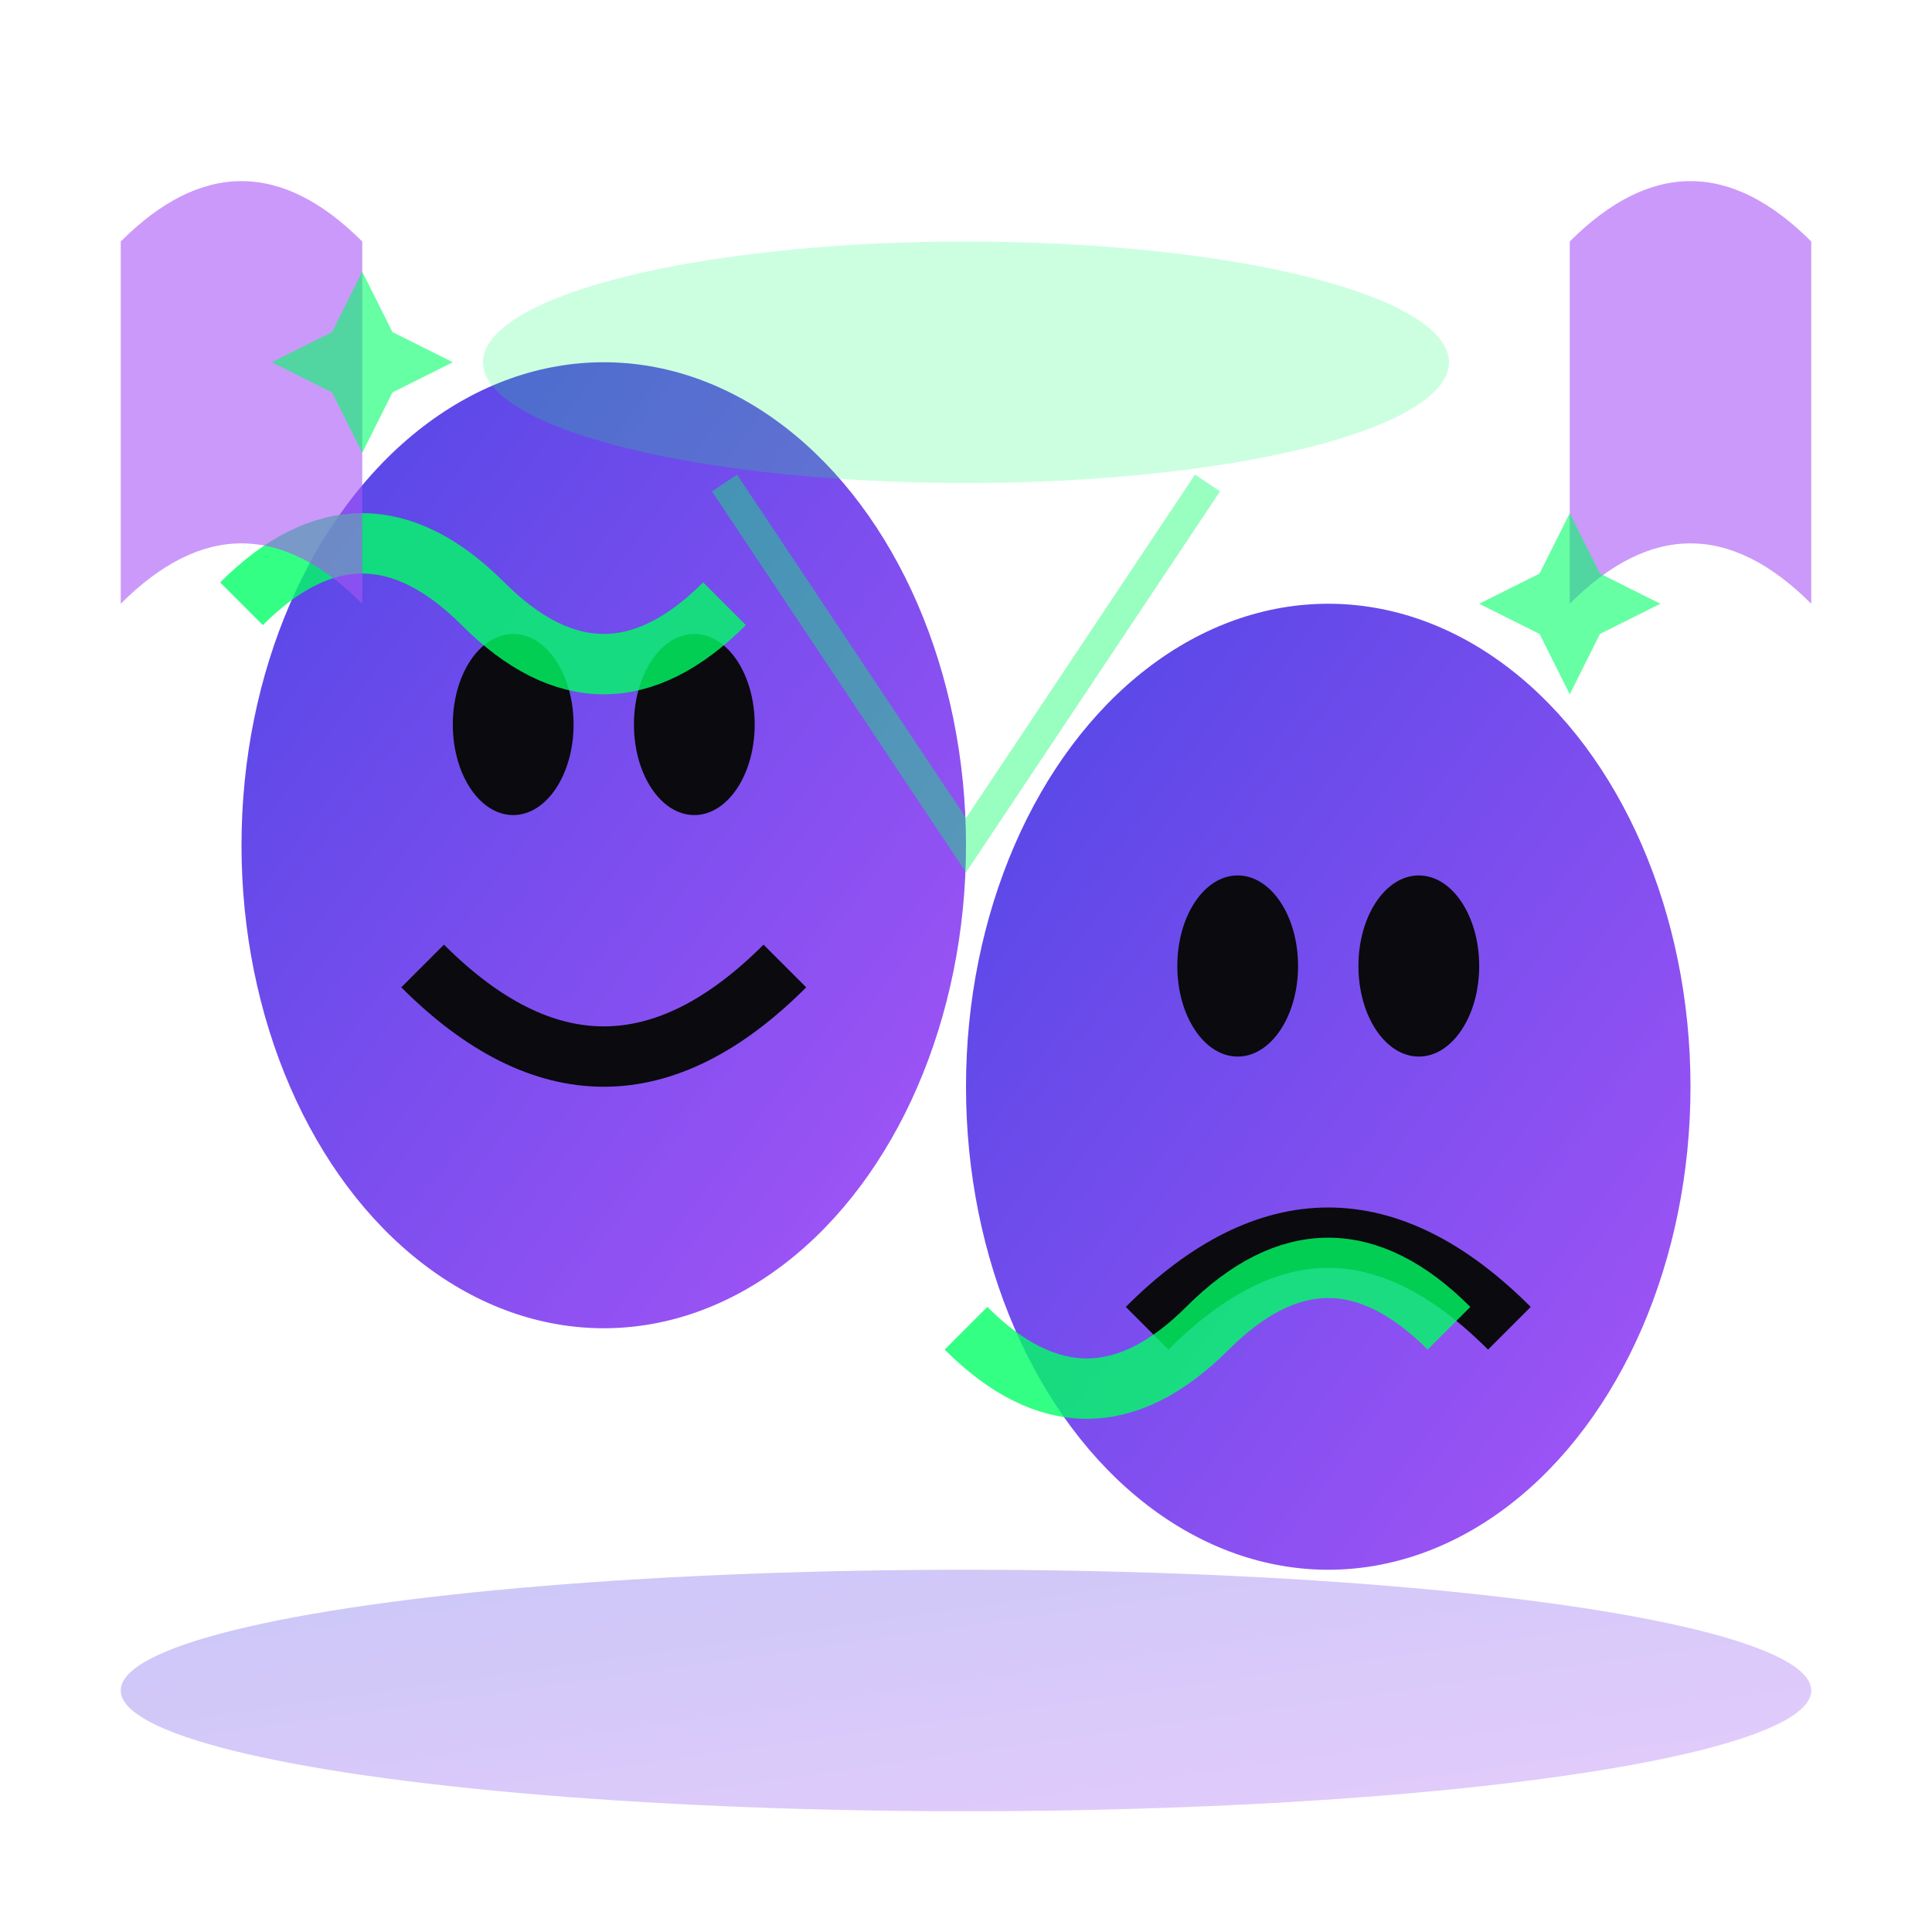 <svg width="64" height="64" viewBox="0 0 64 64" fill="none" xmlns="http://www.w3.org/2000/svg">
  <defs>
    <linearGradient id="theaterGradient" x1="0%" y1="0%" x2="100%" y2="100%">
      <stop offset="0%" style="stop-color:#4F46E5;stop-opacity:1" />
      <stop offset="100%" style="stop-color:#A855F7;stop-opacity:1" />
    </linearGradient>
    <filter id="theaterGlow">
      <feGaussianBlur stdDeviation="2" result="coloredBlur"/>
      <feMerge> 
        <feMergeNode in="coloredBlur"/>
        <feMergeNode in="SourceGraphic"/>
      </feMerge>
    </filter>
  </defs>
  
  <!-- Comedy Mask -->
  <ellipse cx="20" cy="28" rx="12" ry="16" fill="url(#theaterGradient)" filter="url(#theaterGlow)"/>
  
  <!-- Comedy Mask Features -->
  <ellipse cx="17" cy="24" rx="2" ry="3" fill="#0A0A0F"/>
  <ellipse cx="23" cy="24" rx="2" ry="3" fill="#0A0A0F"/>
  <path d="M14 32 Q20 38 26 32" stroke="#0A0A0F" stroke-width="2" fill="none"/>
  
  <!-- Tragedy Mask -->
  <ellipse cx="44" cy="36" rx="12" ry="16" fill="url(#theaterGradient)" filter="url(#theaterGlow)"/>
  
  <!-- Tragedy Mask Features -->
  <ellipse cx="41" cy="32" rx="2" ry="3" fill="#0A0A0F"/>
  <ellipse cx="47" cy="32" rx="2" ry="3" fill="#0A0A0F"/>
  <path d="M38 44 Q44 38 50 44" stroke="#0A0A0F" stroke-width="2" fill="none"/>
  
  <!-- Mask Ribbons -->
  <path d="M8 20 Q12 16 16 20 Q20 24 24 20" stroke="#00FF66" stroke-width="2" fill="none" opacity="0.8"/>
  <path d="M32 44 Q36 48 40 44 Q44 40 48 44" stroke="#00FF66" stroke-width="2" fill="none" opacity="0.8"/>
  
  <!-- Stage Curtains -->
  <path d="M4 8 Q8 4 12 8 L12 20 Q8 16 4 20 Z" fill="#A855F7" opacity="0.6"/>
  <path d="M52 8 Q56 4 60 8 L60 20 Q56 16 52 20 Z" fill="#A855F7" opacity="0.6"/>
  
  <!-- Decorative Stars -->
  <g transform="translate(12,12)">
    <path d="M0,-3 L1,-1 L3,0 L1,1 L0,3 L-1,1 L-3,0 L-1,-1 Z" fill="#00FF66" opacity="0.6"/>
  </g>
  <g transform="translate(52,20)">
    <path d="M0,-3 L1,-1 L3,0 L1,1 L0,3 L-1,1 L-3,0 L-1,-1 Z" fill="#00FF66" opacity="0.6"/>
  </g>
  
  <!-- Theater Floor -->
  <ellipse cx="32" cy="56" rx="28" ry="4" fill="url(#theaterGradient)" opacity="0.3"/>
  
  <!-- Spotlight -->
  <ellipse cx="32" cy="12" rx="16" ry="4" fill="#00FF66" opacity="0.2"/>
  <path d="M24 16 L32 28 L40 16" stroke="#00FF66" stroke-width="1" opacity="0.4"/>
</svg>
